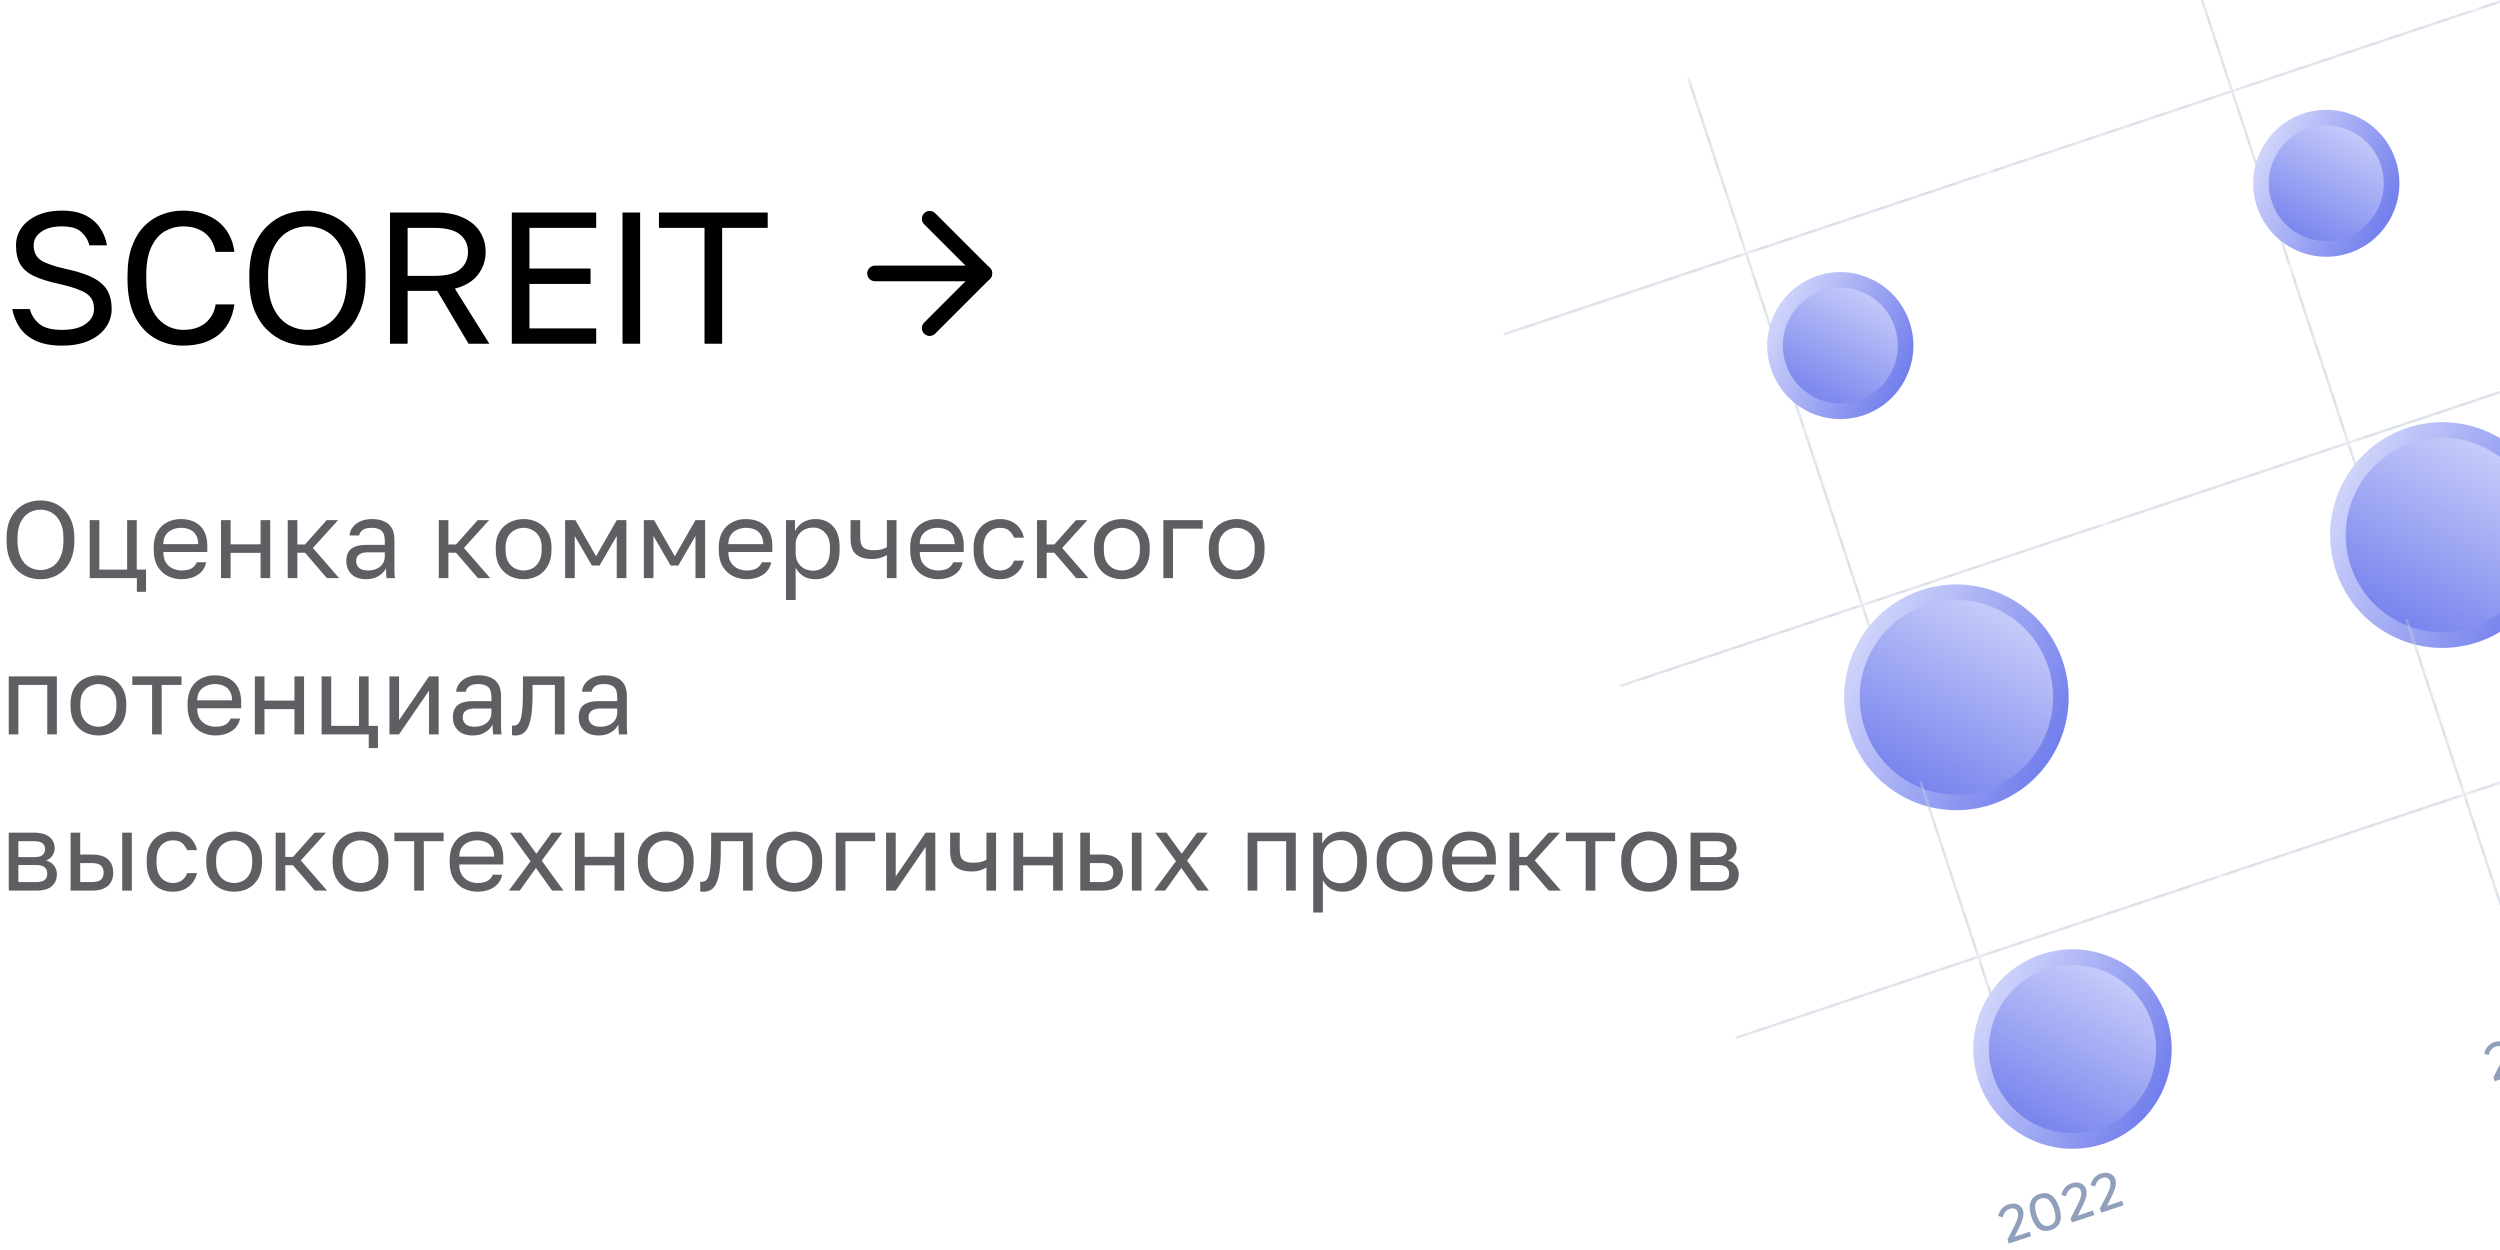 <?xml version="1.0" encoding="UTF-8"?> <svg xmlns="http://www.w3.org/2000/svg" width="320" height="160" viewBox="0 0 320 160" fill="none"><g clip-path="url(#clip0_6792_41758)"><path d="M7.93 44.24C6.586 44.24 5.466 44.032 4.57 43.616C3.69 43.2 3.01 42.64 2.53 41.936C2.05 41.216 1.73 40.424 1.57 39.56H3.826C4.002 40.296 4.402 40.928 5.026 41.456C5.65 41.968 6.618 42.224 7.93 42.224C9.274 42.224 10.29 41.968 10.978 41.456C11.682 40.944 12.034 40.312 12.034 39.56C12.034 38.936 11.89 38.44 11.602 38.072C11.314 37.688 10.834 37.368 10.162 37.112C9.506 36.84 8.61 36.576 7.474 36.32C6.226 36.048 5.202 35.728 4.402 35.36C3.602 34.992 3.01 34.496 2.626 33.872C2.242 33.248 2.05 32.424 2.05 31.4C2.05 30.568 2.282 29.824 2.746 29.168C3.226 28.496 3.906 27.96 4.786 27.56C5.666 27.16 6.714 26.96 7.93 26.96C9.13 26.96 10.13 27.16 10.93 27.56C11.73 27.96 12.354 28.496 12.802 29.168C13.25 29.824 13.546 30.568 13.69 31.4H11.434C11.274 30.728 10.93 30.16 10.402 29.696C9.89 29.216 9.066 28.976 7.93 28.976C6.778 28.976 5.882 29.216 5.242 29.696C4.618 30.16 4.306 30.728 4.306 31.4C4.306 32.28 4.634 32.928 5.29 33.344C5.946 33.744 6.994 34.104 8.434 34.424C9.474 34.648 10.362 34.904 11.098 35.192C11.85 35.48 12.458 35.824 12.922 36.224C13.402 36.608 13.746 37.072 13.954 37.616C14.178 38.16 14.29 38.808 14.29 39.56C14.29 40.424 14.034 41.216 13.522 41.936C13.026 42.64 12.306 43.2 11.362 43.616C10.418 44.032 9.274 44.24 7.93 44.24ZM23.401 44.24C22.153 44.24 20.993 43.944 19.921 43.352C18.849 42.76 17.977 41.84 17.305 40.592C16.649 39.328 16.321 37.704 16.321 35.72V35.24C16.321 33.8 16.513 32.56 16.897 31.52C17.281 30.48 17.801 29.624 18.457 28.952C19.113 28.28 19.865 27.784 20.713 27.464C21.577 27.128 22.473 26.96 23.401 26.96C24.313 26.96 25.145 27.08 25.897 27.32C26.665 27.56 27.337 27.904 27.913 28.352C28.489 28.8 28.953 29.352 29.305 30.008C29.673 30.664 29.905 31.408 30.001 32.24H27.601C27.377 31.152 26.905 30.336 26.185 29.792C25.465 29.248 24.537 28.976 23.401 28.976C22.617 28.976 21.865 29.176 21.145 29.576C20.425 29.976 19.841 30.64 19.393 31.568C18.945 32.48 18.721 33.704 18.721 35.24V35.72C18.721 36.936 18.857 37.96 19.129 38.792C19.417 39.624 19.793 40.296 20.257 40.808C20.721 41.304 21.225 41.664 21.769 41.888C22.329 42.112 22.873 42.224 23.401 42.224C24.649 42.224 25.625 41.92 26.329 41.312C27.033 40.704 27.457 39.92 27.601 38.96H30.001C29.873 39.888 29.617 40.688 29.233 41.36C28.849 42.032 28.361 42.584 27.769 43.016C27.193 43.432 26.529 43.744 25.777 43.952C25.041 44.144 24.249 44.24 23.401 44.24ZM39.354 44.24C38.394 44.24 37.466 44.08 36.57 43.76C35.69 43.424 34.898 42.912 34.194 42.224C33.49 41.536 32.93 40.656 32.514 39.584C32.114 38.512 31.914 37.224 31.914 35.72V35.24C31.914 33.8 32.114 32.56 32.514 31.52C32.93 30.48 33.49 29.624 34.194 28.952C34.898 28.264 35.69 27.76 36.57 27.44C37.466 27.12 38.394 26.96 39.354 26.96C40.314 26.96 41.234 27.12 42.114 27.44C43.01 27.76 43.81 28.264 44.514 28.952C45.218 29.624 45.77 30.48 46.17 31.52C46.586 32.56 46.794 33.8 46.794 35.24V35.72C46.794 37.224 46.586 38.512 46.17 39.584C45.77 40.656 45.218 41.536 44.514 42.224C43.81 42.912 43.01 43.424 42.114 43.76C41.234 44.08 40.314 44.24 39.354 44.24ZM39.354 42.224C40.234 42.224 41.05 42.008 41.802 41.576C42.57 41.144 43.194 40.448 43.674 39.488C44.154 38.528 44.394 37.272 44.394 35.72V35.24C44.394 33.768 44.154 32.576 43.674 31.664C43.194 30.736 42.57 30.056 41.802 29.624C41.05 29.192 40.234 28.976 39.354 28.976C38.49 28.976 37.674 29.192 36.906 29.624C36.138 30.056 35.514 30.736 35.034 31.664C34.554 32.576 34.314 33.768 34.314 35.24V35.72C34.314 37.272 34.554 38.528 35.034 39.488C35.514 40.448 36.138 41.144 36.906 41.576C37.674 42.008 38.49 42.224 39.354 42.224ZM49.919 44V27.2H55.8C57.208 27.2 58.376 27.424 59.303 27.872C60.248 28.304 60.959 28.904 61.44 29.672C61.919 30.424 62.16 31.28 62.16 32.24C62.16 33.36 61.824 34.344 61.151 35.192C60.495 36.024 59.52 36.608 58.224 36.944L62.639 44H59.975L55.968 37.232H52.175V44H49.919ZM52.175 35.312H55.559C57.111 35.312 58.224 35.032 58.895 34.472C59.568 33.896 59.904 33.152 59.904 32.24C59.904 31.328 59.568 30.592 58.895 30.032C58.224 29.456 57.111 29.168 55.559 29.168H52.175V35.312ZM65.512 44V27.2H76.312V29.168H67.768V34.376H75.592V36.344H67.768V42.032H76.312V44H65.512ZM79.68 44V27.2H81.936V44H79.68ZM90.179 44V29.168H84.347V27.2H98.267V29.168H92.435V44H90.179Z" fill="black"></path><mask id="mask0_6792_41758" style="mask-type:luminance" maskUnits="userSpaceOnUse" x="185" y="9" width="39" height="34"><path d="M185 20.32L216.102 9.934L223.532 32.444L192.43 42.831L185 20.32Z" fill="white"></path></mask><g mask="url(#mask0_6792_41758)"><path d="M223.531 32.446L223.583 32.606L223.742 32.553L223.69 32.394L223.531 32.446ZM215.942 9.989L223.372 32.499L223.69 32.394L216.259 9.883L215.942 9.989ZM223.478 32.286L192.377 42.674L192.482 42.992L223.583 32.606L223.478 32.286Z" fill="#C2CBDB"></path></g><mask id="mask1_6792_41758" style="mask-type:luminance" maskUnits="userSpaceOnUse" x="216" y="-1" width="39" height="34"><path d="M216.102 9.934L247.203 -0.453L254.633 22.057L223.532 32.444L216.102 9.934Z" fill="white"></path></mask><g mask="url(#mask1_6792_41758)"><path d="M254.58 21.898L223.479 32.285L223.584 32.604L254.685 22.218L254.58 21.898Z" fill="#C2CBDB"></path></g><mask id="mask2_6792_41758" style="mask-type:luminance" maskUnits="userSpaceOnUse" x="192" y="32" width="39" height="34"><path d="M192.432 42.832L223.533 32.445L230.963 54.956L199.862 65.342L192.432 42.832Z" fill="white"></path></mask><g mask="url(#mask2_6792_41758)"><path d="M223.375 32.497L230.805 55.007L231.122 54.901L223.692 32.391L223.375 32.497Z" fill="#C2CBDB"></path></g><g filter="url(#filter0_i_6792_41758)"><path d="M215.103 35.061C213.552 30.362 216.082 25.288 220.753 23.729C225.424 22.169 230.468 24.713 232.019 29.412C233.57 34.111 231.041 39.184 226.369 40.744C221.698 42.304 216.654 39.76 215.103 35.061Z" fill="url(#paint0_linear_6792_41758)"></path><path d="M226.193 40.211C221.814 41.673 217.085 39.288 215.631 34.883C214.177 30.478 216.548 25.721 220.928 24.259C225.307 22.796 230.036 25.181 231.49 29.586C232.944 33.992 230.573 38.748 226.193 40.211Z" stroke="url(#paint1_linear_6792_41758)" stroke-width="2"></path></g><mask id="mask3_6792_41758" style="mask-type:luminance" maskUnits="userSpaceOnUse" x="199" y="54" width="40" height="34"><path d="M199.861 65.344L230.963 54.957L238.393 77.468L207.291 87.854L199.861 65.344Z" fill="white"></path></mask><g mask="url(#mask3_6792_41758)"><path d="M238.392 77.466L238.445 77.625L238.603 77.573L238.551 77.413L238.392 77.466ZM230.804 55.008L238.234 77.519L238.551 77.413L231.121 54.902L230.804 55.008ZM238.339 77.306L207.238 87.693L207.344 88.012L238.445 77.625L238.339 77.306Z" fill="#C2CBDB"></path></g><mask id="mask4_6792_41758" style="mask-type:luminance" maskUnits="userSpaceOnUse" x="230" y="44" width="40" height="34"><path d="M230.963 54.957L262.064 44.57L269.494 67.08L238.393 77.467L230.963 54.957Z" fill="white"></path></mask><g mask="url(#mask4_6792_41758)"><path d="M269.441 66.922L238.34 77.308L238.445 77.627L269.546 67.241L269.441 66.922Z" fill="#C2CBDB"></path></g><mask id="mask5_6792_41758" style="mask-type:luminance" maskUnits="userSpaceOnUse" x="207" y="77" width="39" height="34"><path d="M207.291 87.852L238.392 77.465L245.822 99.975L214.721 110.362L207.291 87.852Z" fill="white"></path></mask><g mask="url(#mask5_6792_41758)"><path d="M238.234 77.52L245.664 100.03L245.981 99.925L238.551 77.414L238.234 77.52Z" fill="#C2CBDB"></path></g><g filter="url(#filter1_i_6792_41758)"><path d="M225.205 81.674C222.782 74.333 226.734 66.405 234.033 63.967C241.332 61.53 249.214 65.506 251.637 72.847C254.06 80.189 250.108 88.117 242.809 90.554C235.51 92.992 227.628 89.016 225.205 81.674Z" fill="url(#paint2_linear_6792_41758)"></path><path d="M242.633 90.021C235.626 92.361 228.06 88.544 225.734 81.496C223.407 74.448 227.201 66.837 234.208 64.497C241.215 62.157 248.781 65.974 251.108 73.022C253.434 80.07 249.64 87.681 242.633 90.021Z" stroke="url(#paint3_linear_6792_41758)" stroke-width="2"></path></g><mask id="mask6_6792_41758" style="mask-type:luminance" maskUnits="userSpaceOnUse" x="214" y="99" width="40" height="34"><path d="M214.723 110.364L245.824 99.977L253.254 122.487L222.153 132.874L214.723 110.364Z" fill="white"></path></mask><g mask="url(#mask6_6792_41758)"><path d="M253.254 122.489L253.307 122.649L253.465 122.595L253.412 122.436L253.254 122.489ZM245.665 100.032L253.096 122.542L253.412 122.436L245.982 99.926L245.665 100.032ZM253.201 122.329L222.1 132.716L222.205 133.035L253.307 122.649L253.201 122.329Z" fill="#C2CBDB"></path></g><mask id="mask7_6792_41758" style="mask-type:luminance" maskUnits="userSpaceOnUse" x="245" y="89" width="40" height="34"><path d="M245.822 99.976L276.923 89.59L284.353 112.1L253.252 122.487L245.822 99.976Z" fill="white"></path></mask><g mask="url(#mask7_6792_41758)"><path d="M284.301 111.941L253.199 122.328L253.304 122.647L284.406 112.261L284.301 111.941Z" fill="#C2CBDB"></path></g><mask id="mask8_6792_41758" style="mask-type:luminance" maskUnits="userSpaceOnUse" x="222" y="122" width="39" height="34"><path d="M222.152 132.871L253.254 122.484L260.683 144.995L229.582 155.381L222.152 132.871Z" fill="white"></path></mask><g mask="url(#mask8_6792_41758)"><path d="M253.096 122.54L260.526 145.049L260.843 144.944L253.413 122.434L253.096 122.54Z" fill="#C2CBDB"></path></g><g filter="url(#filter2_i_6792_41758)"><path d="M241.653 126.163C239.52 119.702 242.999 112.725 249.422 110.581C255.845 108.435 262.78 111.934 264.913 118.395C267.045 124.856 263.567 131.832 257.144 133.977C250.721 136.122 243.785 132.623 241.653 126.163Z" fill="url(#paint4_linear_6792_41758)"></path><path d="M256.968 133.443C250.837 135.491 244.216 132.151 242.181 125.984C240.145 119.817 243.466 113.158 249.597 111.11C255.728 109.063 262.348 112.403 264.384 118.57C266.419 124.737 263.099 131.396 256.968 133.443Z" stroke="url(#paint5_linear_6792_41758)" stroke-width="2"></path></g><path d="M255.76 155.644C255.893 155.153 256.211 154.451 257.055 154.17C258.007 153.852 258.725 154.256 258.934 154.888C259.199 155.692 258.676 156.689 258.216 157.601L257.862 158.299L259.797 157.653L259.984 158.222L257.123 159.177L256.955 158.666L257.518 157.557C257.938 156.737 258.484 155.789 258.269 155.138C258.124 154.699 257.716 154.572 257.228 154.735C256.511 154.975 256.347 155.823 256.347 155.823L255.76 155.644ZM262.554 157.434C261.083 157.925 260.403 156.912 260.016 155.738C259.62 154.539 259.662 153.299 261.038 152.839C262.446 152.369 263.189 153.382 263.575 154.55C263.966 155.737 263.924 156.976 262.554 157.434ZM261.225 153.408C260.42 153.677 260.324 154.41 260.688 155.514C261.031 156.554 261.561 157.135 262.367 156.866C263.172 156.597 263.256 155.847 262.902 154.775C262.55 153.709 262.031 153.139 261.225 153.408ZM263.844 152.944C263.978 152.453 264.296 151.751 265.139 151.47C266.091 151.152 266.809 151.557 267.017 152.188C267.283 152.992 266.76 153.989 266.3 154.901L265.946 155.599L267.881 154.953L268.069 155.522L265.208 156.477L265.039 155.966L265.603 154.857C266.022 154.037 266.569 153.089 266.354 152.439C266.209 151.998 265.8 151.872 265.312 152.035C264.596 152.275 264.432 153.123 264.432 153.123L263.844 152.944ZM267.586 151.694C267.72 151.203 268.037 150.502 268.881 150.22C269.833 149.902 270.551 150.307 270.759 150.939C271.025 151.743 270.502 152.739 270.042 153.651L269.688 154.35L271.623 153.704L271.811 154.272L268.949 155.227L268.781 154.717L269.344 153.608C269.764 152.787 270.311 151.84 270.096 151.189C269.95 150.748 269.542 150.623 269.054 150.786C268.337 151.025 268.173 151.874 268.173 151.874L267.586 151.694Z" fill="#909FBB"></path><mask id="mask9_6792_41758" style="mask-type:luminance" maskUnits="userSpaceOnUse" x="247" y="-11" width="39" height="34"><path d="M247.203 -0.453L278.305 -10.84L285.735 11.671L254.633 22.057L247.203 -0.453Z" fill="white"></path></mask><g mask="url(#mask9_6792_41758)"><path d="M285.734 11.673L285.787 11.832L285.945 11.779L285.892 11.62L285.734 11.673ZM278.145 -10.785L285.575 11.726L285.892 11.62L278.462 -10.891L278.145 -10.785ZM285.681 11.513L254.58 21.9L254.685 22.219L285.787 11.832L285.681 11.513Z" fill="#C2CBDB"></path></g><mask id="mask10_6792_41758" style="mask-type:luminance" maskUnits="userSpaceOnUse" x="278" y="-22" width="39" height="34"><path d="M278.305 -10.84L309.406 -21.227L316.836 1.284L285.735 11.671L278.305 -10.84Z" fill="white"></path></mask><g mask="url(#mask10_6792_41758)"><path d="M316.783 1.125L285.682 11.512L285.787 11.831L316.888 1.444L316.783 1.125Z" fill="#C2CBDB"></path></g><mask id="mask11_6792_41758" style="mask-type:luminance" maskUnits="userSpaceOnUse" x="254" y="11" width="40" height="34"><path d="M254.633 22.058L285.734 11.672L293.164 34.182L262.063 44.569L254.633 22.058Z" fill="white"></path></mask><g mask="url(#mask11_6792_41758)"><path d="M285.576 11.727L293.006 34.237L293.323 34.131L285.893 11.621L285.576 11.727Z" fill="#C2CBDB"></path></g><g filter="url(#filter3_i_6792_41758)"><path d="M277.306 14.288C275.755 9.589 278.285 4.515 282.956 2.955C287.628 1.395 292.671 3.94 294.223 8.638C295.773 13.337 293.244 18.411 288.572 19.971C283.901 21.531 278.857 18.987 277.306 14.288Z" fill="url(#paint6_linear_6792_41758)"></path><path d="M288.396 19.438C284.017 20.9 279.288 18.514 277.834 14.109C276.38 9.704 278.752 4.948 283.131 3.485C287.51 2.023 292.239 4.408 293.693 8.813C295.147 13.218 292.776 17.975 288.396 19.438Z" stroke="url(#paint7_linear_6792_41758)" stroke-width="2"></path></g><mask id="mask12_6792_41758" style="mask-type:luminance" maskUnits="userSpaceOnUse" x="262" y="34" width="39" height="34"><path d="M262.062 44.571L293.164 34.184L300.594 56.694L269.492 67.081L262.062 44.571Z" fill="white"></path></mask><g mask="url(#mask12_6792_41758)"><path d="M300.593 56.696L300.646 56.856L300.805 56.802L300.752 56.643L300.593 56.696ZM293.005 34.239L300.435 56.749L300.752 56.643L293.322 34.133L293.005 34.239ZM300.541 56.537L269.439 66.923L269.545 67.242L300.646 56.856L300.541 56.537Z" fill="#C2CBDB"></path></g><mask id="mask13_6792_41758" style="mask-type:luminance" maskUnits="userSpaceOnUse" x="293" y="23" width="39" height="34"><path d="M293.164 34.184L324.265 23.797L331.695 46.307L300.594 56.694L293.164 34.184Z" fill="white"></path></mask><g mask="url(#mask13_6792_41758)"><path d="M331.642 46.148L300.541 56.535L300.646 56.854L331.747 46.467L331.642 46.148Z" fill="#C2CBDB"></path></g><mask id="mask14_6792_41758" style="mask-type:luminance" maskUnits="userSpaceOnUse" x="269" y="56" width="40" height="34"><path d="M269.494 67.082L300.595 56.695L308.025 79.206L276.924 89.592L269.494 67.082Z" fill="white"></path></mask><g mask="url(#mask14_6792_41758)"><path d="M300.438 56.75L307.868 79.261L308.185 79.155L300.755 56.645L300.438 56.75Z" fill="#C2CBDB"></path></g><g filter="url(#filter4_i_6792_41758)"><path d="M287.408 60.901C284.985 53.559 288.938 45.632 296.236 43.194C303.535 40.757 311.417 44.732 313.84 52.074C316.264 59.416 312.311 67.344 305.012 69.781C297.713 72.219 289.832 68.243 287.408 60.901Z" fill="url(#paint8_linear_6792_41758)"></path><path d="M304.836 69.247C297.829 71.588 290.263 67.771 287.936 60.723C285.61 53.674 289.405 46.064 296.412 43.724C303.418 41.384 310.985 45.2 313.311 52.248C315.638 59.297 311.843 66.907 304.836 69.247Z" stroke="url(#paint9_linear_6792_41758)" stroke-width="2"></path></g><mask id="mask15_6792_41758" style="mask-type:luminance" maskUnits="userSpaceOnUse" x="276" y="79" width="40" height="34"><path d="M276.924 89.59L308.025 79.203L315.455 101.714L284.354 112.1L276.924 89.59Z" fill="white"></path></mask><g mask="url(#mask15_6792_41758)"><path d="M315.455 101.716L315.508 101.875L315.666 101.822L315.614 101.662L315.455 101.716ZM307.866 79.258L315.296 101.768L315.614 101.662L308.184 79.152L307.866 79.258ZM315.402 101.556L284.301 111.942L284.406 112.262L315.508 101.875L315.402 101.556Z" fill="#C2CBDB"></path></g><mask id="mask16_6792_41758" style="mask-type:luminance" maskUnits="userSpaceOnUse" x="308" y="68" width="39" height="34"><path d="M308.025 79.203L339.127 68.816L346.557 91.327L315.455 101.713L308.025 79.203Z" fill="white"></path></mask><g mask="url(#mask16_6792_41758)"><path d="M346.504 91.168L315.402 101.555L315.508 101.874L346.609 91.487L346.504 91.168Z" fill="#C2CBDB"></path></g><mask id="mask17_6792_41758" style="mask-type:luminance" maskUnits="userSpaceOnUse" x="284" y="101" width="39" height="34"><path d="M284.354 112.101L315.455 101.715L322.885 124.225L291.784 134.612L284.354 112.101Z" fill="white"></path></mask><g mask="url(#mask17_6792_41758)"><path d="M315.297 101.766L322.727 124.277L323.044 124.171L315.614 101.66L315.297 101.766Z" fill="#C2CBDB"></path></g><g filter="url(#filter5_i_6792_41758)"><path d="M309.141 103.625C307.978 100.101 309.875 96.295 313.379 95.126C316.882 93.956 320.666 95.864 321.829 99.388C322.992 102.912 321.094 106.717 317.591 107.888C314.087 109.057 310.305 107.149 309.141 103.625Z" fill="url(#paint10_linear_6792_41758)"></path><path d="M317.415 107.354C314.204 108.427 310.736 106.677 309.669 103.447C308.603 100.216 310.342 96.728 313.554 95.655C316.765 94.583 320.233 96.332 321.3 99.563C322.366 102.793 320.627 106.281 317.415 107.354Z" stroke="url(#paint11_linear_6792_41758)" stroke-width="2"></path></g><path d="M317.961 134.87C318.095 134.379 318.413 133.678 319.256 133.396C320.208 133.079 320.926 133.483 321.134 134.115C321.4 134.919 320.876 135.915 320.417 136.827L320.063 137.526L321.998 136.88L322.185 137.448L319.324 138.403L319.156 137.893L319.719 136.784C320.139 135.963 320.685 135.016 320.47 134.365C320.325 133.925 319.917 133.799 319.429 133.962C318.712 134.201 318.548 135.05 318.548 135.05L317.961 134.87ZM324.755 136.66C323.284 137.152 322.604 136.139 322.217 134.965C321.821 133.765 321.862 132.526 323.239 132.066C324.647 131.595 325.39 132.608 325.776 133.777C326.167 134.963 326.126 136.203 324.755 136.66ZM323.426 132.634C322.621 132.903 322.525 133.637 322.889 134.74C323.232 135.78 323.762 136.361 324.568 136.092C325.374 135.823 325.457 135.073 325.103 134.001C324.751 132.935 324.232 132.365 323.426 132.634ZM326.045 132.17C326.179 131.68 326.497 130.978 327.34 130.696C328.292 130.379 329.01 130.783 329.219 131.415C329.484 132.219 328.961 133.216 328.501 134.127L328.148 134.826L330.082 134.18L330.27 134.748L327.409 135.703L327.24 135.193L327.804 134.084C328.223 133.263 328.77 132.316 328.555 131.665C328.409 131.225 328.002 131.099 327.513 131.262C326.796 131.501 326.632 132.35 326.632 132.35L326.045 132.17ZM330.76 133.869L331.04 133.329C331.369 133.601 331.995 133.619 332.414 133.479C332.921 133.31 333.388 132.87 333.21 132.328C332.999 131.69 332.164 131.827 331.637 132.003L331.193 132.151L331.018 131.622L331.443 131.48C331.894 131.329 332.406 130.875 332.212 130.33C332.117 130.065 331.813 129.826 331.261 130.01C330.469 130.275 330.377 130.957 330.379 130.985L329.806 130.85C329.883 130.145 330.446 129.652 331.093 129.436C331.791 129.203 332.632 129.298 332.872 130.068C333.005 130.491 332.82 131.063 332.45 131.349C333.053 131.233 333.695 131.536 333.888 132.123C334.114 132.805 333.728 133.664 332.611 134.037C331.451 134.424 330.821 133.905 330.76 133.869Z" fill="#909FBB"></path><mask id="mask18_6792_41758" style="mask-type:luminance" maskUnits="userSpaceOnUse" x="309" y="-32" width="39" height="34"><path d="M309.406 -21.227L340.507 -31.613L347.938 -9.103L316.836 1.284L309.406 -21.227Z" fill="white"></path></mask><g mask="url(#mask18_6792_41758)"><path d="M347.937 -9.105L347.99 -8.945L348.148 -8.998L348.095 -9.158L347.937 -9.105ZM340.349 -31.562L347.779 -9.052L348.095 -9.158L340.666 -31.668L340.349 -31.562ZM347.884 -9.264L316.783 1.123L316.888 1.442L347.99 -8.945L347.884 -9.264Z" fill="#C2CBDB"></path></g><path d="M5.18 74.14C4.62 74.14 4.079 74.047 3.556 73.86C3.043 73.664 2.581 73.365 2.17 72.964C1.759 72.563 1.433 72.049 1.19 71.424C0.957 70.799 0.84 70.047 0.84 69.17V68.89C0.84 68.05 0.957 67.327 1.19 66.72C1.433 66.113 1.759 65.614 2.17 65.222C2.581 64.821 3.043 64.527 3.556 64.34C4.079 64.153 4.62 64.06 5.18 64.06C5.74 64.06 6.277 64.153 6.79 64.34C7.313 64.527 7.779 64.821 8.19 65.222C8.601 65.614 8.923 66.113 9.156 66.72C9.399 67.327 9.52 68.05 9.52 68.89V69.17C9.52 70.047 9.399 70.799 9.156 71.424C8.923 72.049 8.601 72.563 8.19 72.964C7.779 73.365 7.313 73.664 6.79 73.86C6.277 74.047 5.74 74.14 5.18 74.14ZM5.18 72.964C5.693 72.964 6.169 72.838 6.608 72.586C7.056 72.334 7.42 71.928 7.7 71.368C7.98 70.808 8.12 70.075 8.12 69.17V68.89C8.12 68.031 7.98 67.336 7.7 66.804C7.42 66.263 7.056 65.866 6.608 65.614C6.169 65.362 5.693 65.236 5.18 65.236C4.676 65.236 4.2 65.362 3.752 65.614C3.304 65.866 2.94 66.263 2.66 66.804C2.38 67.336 2.24 68.031 2.24 68.89V69.17C2.24 70.075 2.38 70.808 2.66 71.368C2.94 71.928 3.304 72.334 3.752 72.586C4.2 72.838 4.676 72.964 5.18 72.964ZM17.517 75.75V74H11.483V66.58H12.715V72.908H16.271V66.58H17.503V72.908H18.693V75.75H17.517ZM23.245 74.14C22.62 74.14 22.032 74.005 21.481 73.734C20.94 73.463 20.501 73.048 20.165 72.488C19.838 71.928 19.675 71.219 19.675 70.36V70.08C19.675 69.259 19.834 68.582 20.151 68.05C20.468 67.509 20.888 67.107 21.411 66.846C21.934 66.575 22.498 66.44 23.105 66.44C24.197 66.44 25.042 66.739 25.639 67.336C26.236 67.933 26.535 68.778 26.535 69.87V70.654H20.907C20.907 71.233 21.024 71.695 21.257 72.04C21.5 72.385 21.798 72.637 22.153 72.796C22.517 72.945 22.881 73.02 23.245 73.02C23.805 73.02 24.234 72.927 24.533 72.74C24.841 72.553 25.06 72.297 25.191 71.97H26.395C26.246 72.679 25.877 73.221 25.289 73.594C24.71 73.958 24.029 74.14 23.245 74.14ZM23.175 67.56C22.792 67.56 22.428 67.635 22.083 67.784C21.738 67.924 21.453 68.148 21.229 68.456C21.014 68.764 20.907 69.161 20.907 69.646H25.373C25.364 69.133 25.256 68.727 25.051 68.428C24.855 68.12 24.594 67.901 24.267 67.77C23.94 67.63 23.576 67.56 23.175 67.56ZM28.286 74V66.58H29.518V69.674H33.354V66.58H34.586V74H33.354V70.766H29.518V74H28.286ZM36.831 74V66.58H38.063V69.688H39.043L41.815 66.58H43.271L40.051 70.136L43.411 74H41.843L39.043 70.752H38.063V74H36.831ZM46.861 74.14C46.32 74.14 45.858 74.042 45.475 73.846C45.102 73.641 44.817 73.365 44.621 73.02C44.425 72.665 44.327 72.269 44.327 71.83C44.327 71.093 44.542 70.561 44.971 70.234C45.41 69.907 46.035 69.744 46.847 69.744H49.255V69.24C49.255 68.605 49.11 68.167 48.821 67.924C48.541 67.681 48.116 67.56 47.547 67.56C47.015 67.56 46.628 67.663 46.385 67.868C46.142 68.064 46.007 68.288 45.979 68.54H44.747C44.775 68.139 44.91 67.784 45.153 67.476C45.396 67.159 45.727 66.907 46.147 66.72C46.567 66.533 47.057 66.44 47.617 66.44C48.205 66.44 48.714 66.533 49.143 66.72C49.572 66.897 49.904 67.182 50.137 67.574C50.37 67.957 50.487 68.465 50.487 69.1V72.11C50.487 72.502 50.487 72.847 50.487 73.146C50.496 73.435 50.52 73.72 50.557 74H49.479C49.451 73.785 49.432 73.585 49.423 73.398C49.414 73.202 49.409 72.983 49.409 72.74C49.213 73.132 48.896 73.463 48.457 73.734C48.018 74.005 47.486 74.14 46.861 74.14ZM47.127 73.02C47.519 73.02 47.874 72.95 48.191 72.81C48.518 72.67 48.774 72.465 48.961 72.194C49.157 71.923 49.255 71.592 49.255 71.2V70.696H47.057C46.6 70.696 46.24 70.789 45.979 70.976C45.718 71.153 45.587 71.438 45.587 71.83C45.587 72.175 45.708 72.46 45.951 72.684C46.203 72.908 46.595 73.02 47.127 73.02ZM56.163 74V66.58H57.395V69.688H58.375L61.147 66.58H62.603L59.383 70.136L62.743 74H61.175L58.375 70.752H57.395V74H56.163ZM67.022 74.14C66.397 74.14 65.809 74.005 65.258 73.734C64.717 73.454 64.278 73.034 63.942 72.474C63.616 71.914 63.452 71.209 63.452 70.36V70.08C63.452 69.277 63.616 68.605 63.942 68.064C64.278 67.523 64.717 67.117 65.258 66.846C65.809 66.575 66.397 66.44 67.022 66.44C67.657 66.44 68.245 66.575 68.786 66.846C69.328 67.117 69.762 67.523 70.088 68.064C70.424 68.605 70.592 69.277 70.592 70.08V70.36C70.592 71.209 70.424 71.914 70.088 72.474C69.762 73.034 69.328 73.454 68.786 73.734C68.245 74.005 67.657 74.14 67.022 74.14ZM67.022 73.02C67.405 73.02 67.769 72.936 68.114 72.768C68.469 72.591 68.758 72.306 68.982 71.914C69.216 71.522 69.332 71.004 69.332 70.36V70.08C69.332 69.483 69.216 69.002 68.982 68.638C68.758 68.265 68.469 67.994 68.114 67.826C67.769 67.649 67.405 67.56 67.022 67.56C66.649 67.56 66.285 67.649 65.93 67.826C65.576 67.994 65.282 68.265 65.048 68.638C64.824 69.002 64.712 69.483 64.712 70.08V70.36C64.712 71.004 64.824 71.522 65.048 71.914C65.282 72.306 65.576 72.591 65.93 72.768C66.285 72.936 66.649 73.02 67.022 73.02ZM72.337 74V66.58H73.653L76.299 71.2L78.945 66.58H80.177V74H78.945V68.61L76.747 72.39H75.767L73.569 68.61V74H72.337ZM82.413 74V66.58H83.729L86.375 71.2L89.021 66.58H90.253V74H89.021V68.61L86.823 72.39H85.843L83.645 68.61V74H82.413ZM95.569 74.14C94.944 74.14 94.356 74.005 93.805 73.734C93.264 73.463 92.825 73.048 92.489 72.488C92.162 71.928 91.999 71.219 91.999 70.36V70.08C91.999 69.259 92.158 68.582 92.475 68.05C92.793 67.509 93.213 67.107 93.735 66.846C94.258 66.575 94.823 66.44 95.429 66.44C96.521 66.44 97.366 66.739 97.963 67.336C98.561 67.933 98.859 68.778 98.859 69.87V70.654H93.231C93.231 71.233 93.348 71.695 93.581 72.04C93.824 72.385 94.123 72.637 94.477 72.796C94.841 72.945 95.205 73.02 95.569 73.02C96.129 73.02 96.558 72.927 96.857 72.74C97.165 72.553 97.385 72.297 97.515 71.97H98.719C98.57 72.679 98.201 73.221 97.613 73.594C97.034 73.958 96.353 74.14 95.569 74.14ZM95.499 67.56C95.117 67.56 94.752 67.635 94.407 67.784C94.062 67.924 93.777 68.148 93.553 68.456C93.338 68.764 93.231 69.161 93.231 69.646H97.697C97.688 69.133 97.581 68.727 97.375 68.428C97.179 68.12 96.918 67.901 96.591 67.77C96.264 67.63 95.9 67.56 95.499 67.56ZM100.61 76.8V66.58H101.758V67.98C102.01 67.485 102.36 67.107 102.808 66.846C103.266 66.575 103.793 66.44 104.39 66.44C105.324 66.44 106.07 66.748 106.63 67.364C107.19 67.971 107.47 68.876 107.47 70.08V70.36C107.47 71.2 107.34 71.9 107.078 72.46C106.826 73.02 106.467 73.44 106 73.72C105.543 74 105.006 74.14 104.39 74.14C103.756 74.14 103.224 74 102.794 73.72C102.374 73.44 102.057 73.09 101.842 72.67V76.8H100.61ZM104.11 73.048C104.717 73.048 105.221 72.819 105.622 72.362C106.033 71.905 106.238 71.237 106.238 70.36V70.08C106.238 69.268 106.033 68.643 105.622 68.204C105.221 67.756 104.717 67.532 104.11 67.532C103.662 67.532 103.266 67.625 102.92 67.812C102.584 67.999 102.318 68.255 102.122 68.582C101.936 68.899 101.842 69.259 101.842 69.66V70.78C101.842 71.228 101.936 71.625 102.122 71.97C102.318 72.306 102.584 72.572 102.92 72.768C103.266 72.955 103.662 73.048 104.11 73.048ZM113.522 74V71.046C113.307 71.177 113.046 71.293 112.738 71.396C112.439 71.499 112.061 71.55 111.604 71.55C110.736 71.55 110.064 71.354 109.588 70.962C109.112 70.57 108.874 69.903 108.874 68.96V66.58H110.106V68.75C110.106 69.385 110.236 69.823 110.498 70.066C110.759 70.309 111.198 70.43 111.814 70.43C112.234 70.43 112.593 70.388 112.892 70.304C113.19 70.22 113.4 70.131 113.522 70.038V66.58H114.754V74H113.522ZM120.069 74.14C119.444 74.14 118.856 74.005 118.305 73.734C117.764 73.463 117.325 73.048 116.989 72.488C116.662 71.928 116.499 71.219 116.499 70.36V70.08C116.499 69.259 116.658 68.582 116.975 68.05C117.292 67.509 117.712 67.107 118.235 66.846C118.758 66.575 119.322 66.44 119.929 66.44C121.021 66.44 121.866 66.739 122.463 67.336C123.06 67.933 123.359 68.778 123.359 69.87V70.654H117.731C117.731 71.233 117.848 71.695 118.081 72.04C118.324 72.385 118.622 72.637 118.977 72.796C119.341 72.945 119.705 73.02 120.069 73.02C120.629 73.02 121.058 72.927 121.357 72.74C121.665 72.553 121.884 72.297 122.015 71.97H123.219C123.07 72.679 122.701 73.221 122.113 73.594C121.534 73.958 120.853 74.14 120.069 74.14ZM119.999 67.56C119.616 67.56 119.252 67.635 118.907 67.784C118.562 67.924 118.277 68.148 118.053 68.456C117.838 68.764 117.731 69.161 117.731 69.646H122.197C122.188 69.133 122.08 68.727 121.875 68.428C121.679 68.12 121.418 67.901 121.091 67.77C120.764 67.63 120.4 67.56 119.999 67.56ZM127.98 74.14C127.346 74.14 126.772 74.005 126.258 73.734C125.754 73.454 125.353 73.034 125.054 72.474C124.765 71.914 124.62 71.209 124.62 70.36V70.08C124.62 69.277 124.779 68.605 125.096 68.064C125.414 67.523 125.829 67.117 126.342 66.846C126.856 66.575 127.402 66.44 127.98 66.44C128.568 66.44 129.072 66.547 129.492 66.762C129.922 66.967 130.267 67.252 130.528 67.616C130.79 67.971 130.967 68.372 131.06 68.82H129.8C129.651 68.465 129.441 68.167 129.17 67.924C128.909 67.681 128.512 67.56 127.98 67.56C127.616 67.56 127.276 67.649 126.958 67.826C126.641 67.994 126.38 68.265 126.174 68.638C125.978 69.002 125.88 69.483 125.88 70.08V70.36C125.88 70.995 125.978 71.508 126.174 71.9C126.38 72.292 126.641 72.577 126.958 72.754C127.276 72.931 127.616 73.02 127.98 73.02C128.438 73.02 128.82 72.908 129.128 72.684C129.446 72.46 129.67 72.152 129.8 71.76H131.06C130.948 72.245 130.748 72.67 130.458 73.034C130.169 73.389 129.814 73.664 129.394 73.86C128.974 74.047 128.503 74.14 127.98 74.14ZM132.739 74V66.58H133.971V69.688H134.951L137.723 66.58H139.179L135.959 70.136L139.319 74H137.751L134.951 70.752H133.971V74H132.739ZM143.598 74.14C142.973 74.14 142.385 74.005 141.834 73.734C141.293 73.454 140.854 73.034 140.518 72.474C140.192 71.914 140.028 71.209 140.028 70.36V70.08C140.028 69.277 140.192 68.605 140.518 68.064C140.854 67.523 141.293 67.117 141.834 66.846C142.385 66.575 142.973 66.44 143.598 66.44C144.233 66.44 144.821 66.575 145.362 66.846C145.904 67.117 146.338 67.523 146.664 68.064C147 68.605 147.168 69.277 147.168 70.08V70.36C147.168 71.209 147 71.914 146.664 72.474C146.338 73.034 145.904 73.454 145.362 73.734C144.821 74.005 144.233 74.14 143.598 74.14ZM143.598 73.02C143.981 73.02 144.345 72.936 144.69 72.768C145.045 72.591 145.334 72.306 145.558 71.914C145.792 71.522 145.908 71.004 145.908 70.36V70.08C145.908 69.483 145.792 69.002 145.558 68.638C145.334 68.265 145.045 67.994 144.69 67.826C144.345 67.649 143.981 67.56 143.598 67.56C143.225 67.56 142.861 67.649 142.506 67.826C142.152 67.994 141.858 68.265 141.624 68.638C141.4 69.002 141.288 69.483 141.288 70.08V70.36C141.288 71.004 141.4 71.522 141.624 71.914C141.858 72.306 142.152 72.591 142.506 72.768C142.861 72.936 143.225 73.02 143.598 73.02ZM148.913 74V66.58H153.953V67.672H150.145V74H148.913ZM158.296 74.14C157.67 74.14 157.082 74.005 156.532 73.734C155.99 73.454 155.552 73.034 155.216 72.474C154.889 71.914 154.726 71.209 154.726 70.36V70.08C154.726 69.277 154.889 68.605 155.216 68.064C155.552 67.523 155.99 67.117 156.532 66.846C157.082 66.575 157.67 66.44 158.296 66.44C158.93 66.44 159.518 66.575 160.06 66.846C160.601 67.117 161.035 67.523 161.362 68.064C161.698 68.605 161.866 69.277 161.866 70.08V70.36C161.866 71.209 161.698 71.914 161.362 72.474C161.035 73.034 160.601 73.454 160.06 73.734C159.518 74.005 158.93 74.14 158.296 74.14ZM158.296 73.02C158.678 73.02 159.042 72.936 159.388 72.768C159.742 72.591 160.032 72.306 160.256 71.914C160.489 71.522 160.606 71.004 160.606 70.36V70.08C160.606 69.483 160.489 69.002 160.256 68.638C160.032 68.265 159.742 67.994 159.388 67.826C159.042 67.649 158.678 67.56 158.296 67.56C157.922 67.56 157.558 67.649 157.204 67.826C156.849 67.994 156.555 68.265 156.322 68.638C156.098 69.002 155.986 69.483 155.986 70.08V70.36C155.986 71.004 156.098 71.522 156.322 71.914C156.555 72.306 156.849 72.591 157.204 72.768C157.558 72.936 157.922 73.02 158.296 73.02ZM1.12 94V86.58H7.28V94H6.048V87.672H2.352V94H1.12ZM12.595 94.14C11.969 94.14 11.381 94.005 10.831 93.734C10.289 93.454 9.851 93.034 9.515 92.474C9.188 91.914 9.025 91.209 9.025 90.36V90.08C9.025 89.277 9.188 88.605 9.515 88.064C9.851 87.523 10.289 87.117 10.831 86.846C11.381 86.575 11.969 86.44 12.595 86.44C13.229 86.44 13.817 86.575 14.358 86.846C14.9 87.117 15.334 87.523 15.661 88.064C15.996 88.605 16.165 89.277 16.165 90.08V90.36C16.165 91.209 15.996 91.914 15.661 92.474C15.334 93.034 14.9 93.454 14.358 93.734C13.817 94.005 13.229 94.14 12.595 94.14ZM12.595 93.02C12.977 93.02 13.341 92.936 13.687 92.768C14.041 92.591 14.331 92.306 14.555 91.914C14.788 91.522 14.905 91.004 14.905 90.36V90.08C14.905 89.483 14.788 89.002 14.555 88.638C14.331 88.265 14.041 87.994 13.687 87.826C13.341 87.649 12.977 87.56 12.595 87.56C12.221 87.56 11.857 87.649 11.502 87.826C11.148 87.994 10.854 88.265 10.62 88.638C10.396 89.002 10.284 89.483 10.284 90.08V90.36C10.284 91.004 10.396 91.522 10.62 91.914C10.854 92.306 11.148 92.591 11.502 92.768C11.857 92.936 12.221 93.02 12.595 93.02ZM19.466 94V87.672H16.932V86.58H23.232V87.672H20.698V94H19.466ZM27.579 94.14C26.954 94.14 26.366 94.005 25.815 93.734C25.274 93.463 24.835 93.048 24.499 92.488C24.172 91.928 24.009 91.219 24.009 90.36V90.08C24.009 89.259 24.168 88.582 24.485 88.05C24.802 87.509 25.222 87.107 25.745 86.846C26.268 86.575 26.832 86.44 27.439 86.44C28.531 86.44 29.376 86.739 29.973 87.336C30.57 87.933 30.869 88.778 30.869 89.87V90.654H25.241C25.241 91.233 25.358 91.695 25.591 92.04C25.834 92.385 26.132 92.637 26.487 92.796C26.851 92.945 27.215 93.02 27.579 93.02C28.139 93.02 28.568 92.927 28.867 92.74C29.175 92.553 29.394 92.297 29.525 91.97H30.729C30.58 92.679 30.211 93.221 29.623 93.594C29.044 93.958 28.363 94.14 27.579 94.14ZM27.509 87.56C27.126 87.56 26.762 87.635 26.417 87.784C26.072 87.924 25.787 88.148 25.563 88.456C25.348 88.764 25.241 89.161 25.241 89.646H29.707C29.698 89.133 29.59 88.727 29.385 88.428C29.189 88.12 28.928 87.901 28.601 87.77C28.274 87.63 27.91 87.56 27.509 87.56ZM32.62 94V86.58H33.852V89.674H37.688V86.58H38.92V94H37.688V90.766H33.852V94H32.62ZM47.199 95.75V94H41.165V86.58H42.397V92.908H45.953V86.58H47.185V92.908H48.375V95.75H47.199ZM49.847 94V86.58H51.079V92.18L54.915 86.58H56.147V94H54.915V88.4L51.079 94H49.847ZM60.505 94.14C59.964 94.14 59.502 94.042 59.12 93.846C58.746 93.641 58.462 93.365 58.266 93.02C58.069 92.665 57.971 92.269 57.971 91.83C57.971 91.093 58.186 90.561 58.615 90.234C59.054 89.907 59.679 89.744 60.492 89.744H62.9V89.24C62.9 88.605 62.755 88.167 62.465 87.924C62.185 87.681 61.761 87.56 61.191 87.56C60.66 87.56 60.272 87.663 60.029 87.868C59.787 88.064 59.651 88.288 59.623 88.54H58.392C58.419 88.139 58.555 87.784 58.797 87.476C59.04 87.159 59.371 86.907 59.791 86.72C60.212 86.533 60.702 86.44 61.261 86.44C61.849 86.44 62.358 86.533 62.788 86.72C63.217 86.897 63.548 87.182 63.782 87.574C64.015 87.957 64.132 88.465 64.132 89.1V92.11C64.132 92.502 64.132 92.847 64.132 93.146C64.141 93.435 64.164 93.72 64.201 94H63.123C63.096 93.785 63.077 93.585 63.068 93.398C63.058 93.202 63.053 92.983 63.053 92.74C62.858 93.132 62.54 93.463 62.102 93.734C61.663 94.005 61.131 94.14 60.505 94.14ZM60.772 93.02C61.163 93.02 61.518 92.95 61.836 92.81C62.162 92.67 62.419 92.465 62.605 92.194C62.801 91.923 62.9 91.592 62.9 91.2V90.696H60.702C60.244 90.696 59.885 90.789 59.623 90.976C59.362 91.153 59.231 91.438 59.231 91.83C59.231 92.175 59.353 92.46 59.596 92.684C59.847 92.908 60.239 93.02 60.772 93.02ZM65.957 94.14C65.892 94.14 65.822 94.135 65.748 94.126C65.682 94.117 65.612 94.107 65.537 94.098V92.866C65.566 92.875 65.635 92.88 65.748 92.88C66.028 92.88 66.256 92.759 66.433 92.516C66.611 92.264 66.737 91.825 66.811 91.2C66.895 90.565 66.938 89.679 66.938 88.54V86.58H72.257V94H71.025V87.672H68.169V88.82C68.169 89.856 68.123 90.719 68.029 91.41C67.936 92.091 67.796 92.633 67.609 93.034C67.432 93.435 67.204 93.72 66.924 93.888C66.644 94.056 66.322 94.14 65.957 94.14ZM76.611 94.14C76.07 94.14 75.608 94.042 75.225 93.846C74.852 93.641 74.567 93.365 74.371 93.02C74.175 92.665 74.077 92.269 74.077 91.83C74.077 91.093 74.292 90.561 74.721 90.234C75.16 89.907 75.785 89.744 76.597 89.744H79.005V89.24C79.005 88.605 78.86 88.167 78.571 87.924C78.291 87.681 77.866 87.56 77.297 87.56C76.765 87.56 76.378 87.663 76.135 87.868C75.892 88.064 75.757 88.288 75.729 88.54H74.497C74.525 88.139 74.66 87.784 74.903 87.476C75.146 87.159 75.477 86.907 75.897 86.72C76.317 86.533 76.807 86.44 77.367 86.44C77.955 86.44 78.464 86.533 78.893 86.72C79.322 86.897 79.654 87.182 79.887 87.574C80.12 87.957 80.237 88.465 80.237 89.1V92.11C80.237 92.502 80.237 92.847 80.237 93.146C80.246 93.435 80.27 93.72 80.307 94H79.229C79.201 93.785 79.182 93.585 79.173 93.398C79.164 93.202 79.159 92.983 79.159 92.74C78.963 93.132 78.646 93.463 78.207 93.734C77.768 94.005 77.236 94.14 76.611 94.14ZM76.877 93.02C77.269 93.02 77.624 92.95 77.941 92.81C78.268 92.67 78.524 92.465 78.711 92.194C78.907 91.923 79.005 91.592 79.005 91.2V90.696H76.807C76.35 90.696 75.99 90.789 75.729 90.976C75.468 91.153 75.337 91.438 75.337 91.83C75.337 92.175 75.458 92.46 75.701 92.684C75.953 92.908 76.345 93.02 76.877 93.02ZM1.12 114V106.58H4.34C4.956 106.58 5.46 106.669 5.852 106.846C6.244 107.014 6.533 107.252 6.72 107.56C6.907 107.859 7 108.209 7 108.61C7 108.937 6.893 109.249 6.678 109.548C6.473 109.837 6.207 110.038 5.88 110.15C6.337 110.262 6.683 110.477 6.916 110.794C7.159 111.102 7.28 111.466 7.28 111.886C7.28 112.53 7.065 113.043 6.636 113.426C6.207 113.809 5.535 114 4.62 114H1.12ZM2.352 112.908H4.62C5.143 112.908 5.511 112.815 5.726 112.628C5.941 112.441 6.048 112.175 6.048 111.83C6.048 111.475 5.941 111.205 5.726 111.018C5.511 110.822 5.143 110.724 4.62 110.724H2.352V112.908ZM2.352 109.716H4.34C4.872 109.716 5.241 109.623 5.446 109.436C5.661 109.249 5.768 108.993 5.768 108.666C5.768 108.358 5.661 108.115 5.446 107.938C5.241 107.761 4.872 107.672 4.34 107.672H2.352V109.716ZM9.036 114V106.58H10.268V109.38H11.766C12.699 109.38 13.385 109.585 13.824 109.996C14.272 110.407 14.496 110.976 14.496 111.704C14.496 112.171 14.398 112.577 14.202 112.922C14.006 113.267 13.707 113.533 13.306 113.72C12.905 113.907 12.391 114 11.766 114H9.036ZM10.268 112.908H11.696C12.275 112.908 12.681 112.805 12.914 112.6C13.147 112.395 13.264 112.091 13.264 111.69C13.264 111.289 13.147 110.985 12.914 110.78C12.681 110.575 12.275 110.472 11.696 110.472H10.268V112.908ZM15.644 114V106.58H16.876V114H15.644ZM22.133 114.14C21.498 114.14 20.924 114.005 20.411 113.734C19.907 113.454 19.505 113.034 19.207 112.474C18.917 111.914 18.773 111.209 18.773 110.36V110.08C18.773 109.277 18.931 108.605 19.249 108.064C19.566 107.523 19.981 107.117 20.495 106.846C21.008 106.575 21.554 106.44 22.133 106.44C22.721 106.44 23.225 106.547 23.645 106.762C24.074 106.967 24.419 107.252 24.681 107.616C24.942 107.971 25.119 108.372 25.213 108.82H23.953C23.803 108.465 23.593 108.167 23.323 107.924C23.061 107.681 22.665 107.56 22.133 107.56C21.769 107.56 21.428 107.649 21.111 107.826C20.793 107.994 20.532 108.265 20.327 108.638C20.131 109.002 20.033 109.483 20.033 110.08V110.36C20.033 110.995 20.131 111.508 20.327 111.9C20.532 112.292 20.793 112.577 21.111 112.754C21.428 112.931 21.769 113.02 22.133 113.02C22.59 113.02 22.973 112.908 23.281 112.684C23.598 112.46 23.822 112.152 23.953 111.76H25.213C25.101 112.245 24.9 112.67 24.611 113.034C24.321 113.389 23.967 113.664 23.547 113.86C23.127 114.047 22.655 114.14 22.133 114.14ZM29.971 114.14C29.346 114.14 28.758 114.005 28.207 113.734C27.666 113.454 27.227 113.034 26.892 112.474C26.565 111.914 26.401 111.209 26.401 110.36V110.08C26.401 109.277 26.565 108.605 26.892 108.064C27.227 107.523 27.666 107.117 28.207 106.846C28.758 106.575 29.346 106.44 29.971 106.44C30.606 106.44 31.194 106.575 31.735 106.846C32.277 107.117 32.711 107.523 33.038 108.064C33.373 108.605 33.541 109.277 33.541 110.08V110.36C33.541 111.209 33.373 111.914 33.038 112.474C32.711 113.034 32.277 113.454 31.735 113.734C31.194 114.005 30.606 114.14 29.971 114.14ZM29.971 113.02C30.354 113.02 30.718 112.936 31.064 112.768C31.418 112.591 31.707 112.306 31.931 111.914C32.165 111.522 32.282 111.004 32.282 110.36V110.08C32.282 109.483 32.165 109.002 31.931 108.638C31.707 108.265 31.418 107.994 31.064 107.826C30.718 107.649 30.354 107.56 29.971 107.56C29.598 107.56 29.234 107.649 28.88 107.826C28.525 107.994 28.231 108.265 27.997 108.638C27.773 109.002 27.662 109.483 27.662 110.08V110.36C27.662 111.004 27.773 111.522 27.997 111.914C28.231 112.306 28.525 112.591 28.88 112.768C29.234 112.936 29.598 113.02 29.971 113.02ZM35.286 114V106.58H36.518V109.688H37.498L40.27 106.58H41.726L38.506 110.136L41.866 114H40.298L37.498 110.752H36.518V114H35.286ZM46.145 114.14C45.52 114.14 44.932 114.005 44.381 113.734C43.84 113.454 43.401 113.034 43.065 112.474C42.739 111.914 42.575 111.209 42.575 110.36V110.08C42.575 109.277 42.739 108.605 43.065 108.064C43.401 107.523 43.84 107.117 44.381 106.846C44.932 106.575 45.52 106.44 46.145 106.44C46.78 106.44 47.368 106.575 47.909 106.846C48.451 107.117 48.885 107.523 49.211 108.064C49.547 108.605 49.715 109.277 49.715 110.08V110.36C49.715 111.209 49.547 111.914 49.211 112.474C48.885 113.034 48.451 113.454 47.909 113.734C47.368 114.005 46.78 114.14 46.145 114.14ZM46.145 113.02C46.528 113.02 46.892 112.936 47.237 112.768C47.592 112.591 47.881 112.306 48.105 111.914C48.339 111.522 48.455 111.004 48.455 110.36V110.08C48.455 109.483 48.339 109.002 48.105 108.638C47.881 108.265 47.592 107.994 47.237 107.826C46.892 107.649 46.528 107.56 46.145 107.56C45.772 107.56 45.408 107.649 45.053 107.826C44.699 107.994 44.405 108.265 44.171 108.638C43.947 109.002 43.835 109.483 43.835 110.08V110.36C43.835 111.004 43.947 111.522 44.171 111.914C44.405 112.306 44.699 112.591 45.053 112.768C45.408 112.936 45.772 113.02 46.145 113.02ZM53.017 114V107.672H50.483V106.58H56.783V107.672H54.249V114H53.017ZM61.13 114.14C60.504 114.14 59.916 114.005 59.366 113.734C58.824 113.463 58.386 113.048 58.05 112.488C57.723 111.928 57.56 111.219 57.56 110.36V110.08C57.56 109.259 57.718 108.582 58.036 108.05C58.353 107.509 58.773 107.107 59.296 106.846C59.818 106.575 60.383 106.44 60.99 106.44C62.082 106.44 62.926 106.739 63.524 107.336C64.121 107.933 64.42 108.778 64.42 109.87V110.654H58.792C58.792 111.233 58.908 111.695 59.142 112.04C59.384 112.385 59.683 112.637 60.038 112.796C60.402 112.945 60.766 113.02 61.13 113.02C61.69 113.02 62.119 112.927 62.418 112.74C62.726 112.553 62.945 112.297 63.076 111.97H64.28C64.13 112.679 63.762 113.221 63.174 113.594C62.595 113.958 61.914 114.14 61.13 114.14ZM61.06 107.56C60.677 107.56 60.313 107.635 59.968 107.784C59.622 107.924 59.338 108.148 59.114 108.456C58.899 108.764 58.792 109.161 58.792 109.646H63.258C63.248 109.133 63.141 108.727 62.936 108.428C62.74 108.12 62.478 107.901 62.152 107.77C61.825 107.63 61.461 107.56 61.06 107.56ZM65.127 114L67.913 110.234L65.267 106.58H66.695L68.655 109.282L70.615 106.58H71.987L69.341 110.164L72.127 114H70.671L68.599 111.102L66.527 114H65.127ZM73.595 114V106.58H74.827V109.674H78.663V106.58H79.895V114H78.663V110.766H74.827V114H73.595ZM85.219 114.14C84.594 114.14 84.006 114.005 83.456 113.734C82.914 113.454 82.475 113.034 82.139 112.474C81.813 111.914 81.65 111.209 81.65 110.36V110.08C81.65 109.277 81.813 108.605 82.139 108.064C82.475 107.523 82.914 107.117 83.456 106.846C84.006 106.575 84.594 106.44 85.219 106.44C85.854 106.44 86.442 106.575 86.984 106.846C87.525 107.117 87.959 107.523 88.285 108.064C88.621 108.605 88.79 109.277 88.79 110.08V110.36C88.79 111.209 88.621 111.914 88.285 112.474C87.959 113.034 87.525 113.454 86.984 113.734C86.442 114.005 85.854 114.14 85.219 114.14ZM85.219 113.02C85.602 113.02 85.966 112.936 86.311 112.768C86.666 112.591 86.956 112.306 87.18 111.914C87.413 111.522 87.529 111.004 87.529 110.36V110.08C87.529 109.483 87.413 109.002 87.18 108.638C86.956 108.265 86.666 107.994 86.311 107.826C85.966 107.649 85.602 107.56 85.219 107.56C84.846 107.56 84.482 107.649 84.127 107.826C83.773 107.994 83.479 108.265 83.246 108.638C83.022 109.002 82.909 109.483 82.909 110.08V110.36C82.909 111.004 83.022 111.522 83.246 111.914C83.479 112.306 83.773 112.591 84.127 112.768C84.482 112.936 84.846 113.02 85.219 113.02ZM90.047 114.14C89.982 114.14 89.912 114.135 89.837 114.126C89.772 114.117 89.702 114.107 89.627 114.098V112.866C89.655 112.875 89.725 112.88 89.837 112.88C90.117 112.88 90.346 112.759 90.523 112.516C90.701 112.264 90.827 111.825 90.901 111.2C90.985 110.565 91.027 109.679 91.027 108.54V106.58H96.347V114H95.115V107.672H92.259V108.82C92.259 109.856 92.213 110.719 92.119 111.41C92.026 112.091 91.886 112.633 91.699 113.034C91.522 113.435 91.293 113.72 91.013 113.888C90.733 114.056 90.411 114.14 90.047 114.14ZM101.667 114.14C101.041 114.14 100.453 114.005 99.903 113.734C99.362 113.454 98.923 113.034 98.587 112.474C98.26 111.914 98.097 111.209 98.097 110.36V110.08C98.097 109.277 98.26 108.605 98.587 108.064C98.923 107.523 99.362 107.117 99.903 106.846C100.453 106.575 101.041 106.44 101.667 106.44C102.301 106.44 102.889 106.575 103.431 106.846C103.972 107.117 104.406 107.523 104.733 108.064C105.069 108.605 105.237 109.277 105.237 110.08V110.36C105.237 111.209 105.069 111.914 104.733 112.474C104.406 113.034 103.972 113.454 103.431 113.734C102.889 114.005 102.301 114.14 101.667 114.14ZM101.667 113.02C102.049 113.02 102.413 112.936 102.759 112.768C103.113 112.591 103.403 112.306 103.627 111.914C103.86 111.522 103.977 111.004 103.977 110.36V110.08C103.977 109.483 103.86 109.002 103.627 108.638C103.403 108.265 103.113 107.994 102.759 107.826C102.413 107.649 102.049 107.56 101.667 107.56C101.293 107.56 100.929 107.649 100.575 107.826C100.22 107.994 99.926 108.265 99.693 108.638C99.469 109.002 99.357 109.483 99.357 110.08V110.36C99.357 111.004 99.469 111.522 99.693 111.914C99.926 112.306 100.22 112.591 100.575 112.768C100.929 112.936 101.293 113.02 101.667 113.02ZM106.981 114V106.58H112.021V107.672H108.213V114H106.981ZM113.421 114V106.58H114.653V112.18L118.489 106.58H119.721V114H118.489V108.4L114.653 114H113.421ZM126.264 114V111.046C126.049 111.177 125.788 111.293 125.48 111.396C125.181 111.499 124.803 111.55 124.346 111.55C123.478 111.55 122.806 111.354 122.33 110.962C121.854 110.57 121.616 109.903 121.616 108.96V106.58H122.848V108.75C122.848 109.385 122.978 109.823 123.24 110.066C123.501 110.309 123.94 110.43 124.556 110.43C124.976 110.43 125.335 110.388 125.634 110.304C125.932 110.22 126.142 110.131 126.264 110.038V106.58H127.496V114H126.264ZM129.731 114V106.58H130.963V109.674H134.799V106.58H136.031V114H134.799V110.766H130.963V114H129.731ZM138.276 114V106.58H139.508V109.38H141.006C141.94 109.38 142.626 109.585 143.064 109.996C143.512 110.407 143.736 110.976 143.736 111.704C143.736 112.171 143.638 112.577 143.442 112.922C143.246 113.267 142.948 113.533 142.546 113.72C142.145 113.907 141.632 114 141.006 114H138.276ZM139.508 112.908H140.936C141.515 112.908 141.921 112.805 142.154 112.6C142.388 112.395 142.504 112.091 142.504 111.69C142.504 111.289 142.388 110.985 142.154 110.78C141.921 110.575 141.515 110.472 140.936 110.472H139.508V112.908ZM144.884 114V106.58H146.116V114H144.884ZM147.733 114L150.519 110.234L147.873 106.58H149.301L151.261 109.282L153.221 106.58H154.593L151.947 110.164L154.733 114H153.277L151.205 111.102L149.133 114H147.733ZM159.7 114V106.58H165.86V114H164.628V107.672H160.932V114H159.7ZM168.095 116.8V106.58H169.243V107.98C169.495 107.485 169.845 107.107 170.293 106.846C170.75 106.575 171.277 106.44 171.875 106.44C172.808 106.44 173.555 106.748 174.115 107.364C174.675 107.971 174.955 108.876 174.955 110.08V110.36C174.955 111.2 174.824 111.9 174.563 112.46C174.311 113.02 173.951 113.44 173.485 113.72C173.027 114 172.491 114.14 171.875 114.14C171.24 114.14 170.708 114 170.279 113.72C169.859 113.44 169.541 113.09 169.327 112.67V116.8H168.095ZM171.595 113.048C172.201 113.048 172.705 112.819 173.107 112.362C173.517 111.905 173.723 111.237 173.723 110.36V110.08C173.723 109.268 173.517 108.643 173.107 108.204C172.705 107.756 172.201 107.532 171.595 107.532C171.147 107.532 170.75 107.625 170.405 107.812C170.069 107.999 169.803 108.255 169.607 108.582C169.42 108.899 169.327 109.259 169.327 109.66V110.78C169.327 111.228 169.42 111.625 169.607 111.97C169.803 112.306 170.069 112.572 170.405 112.768C170.75 112.955 171.147 113.048 171.595 113.048ZM179.788 114.14C179.163 114.14 178.575 114.005 178.024 113.734C177.483 113.454 177.044 113.034 176.708 112.474C176.381 111.914 176.218 111.209 176.218 110.36V110.08C176.218 109.277 176.381 108.605 176.708 108.064C177.044 107.523 177.483 107.117 178.024 106.846C178.575 106.575 179.163 106.44 179.788 106.44C180.423 106.44 181.011 106.575 181.552 106.846C182.093 107.117 182.527 107.523 182.854 108.064C183.19 108.605 183.358 109.277 183.358 110.08V110.36C183.358 111.209 183.19 111.914 182.854 112.474C182.527 113.034 182.093 113.454 181.552 113.734C181.011 114.005 180.423 114.14 179.788 114.14ZM179.788 113.02C180.171 113.02 180.535 112.936 180.88 112.768C181.235 112.591 181.524 112.306 181.748 111.914C181.981 111.522 182.098 111.004 182.098 110.36V110.08C182.098 109.483 181.981 109.002 181.748 108.638C181.524 108.265 181.235 107.994 180.88 107.826C180.535 107.649 180.171 107.56 179.788 107.56C179.415 107.56 179.051 107.649 178.696 107.826C178.341 107.994 178.047 108.265 177.814 108.638C177.59 109.002 177.478 109.483 177.478 110.08V110.36C177.478 111.004 177.59 111.522 177.814 111.914C178.047 112.306 178.341 112.591 178.696 112.768C179.051 112.936 179.415 113.02 179.788 113.02ZM188.182 114.14C187.557 114.14 186.969 114.005 186.418 113.734C185.877 113.463 185.438 113.048 185.102 112.488C184.776 111.928 184.612 111.219 184.612 110.36V110.08C184.612 109.259 184.771 108.582 185.088 108.05C185.406 107.509 185.826 107.107 186.348 106.846C186.871 106.575 187.436 106.44 188.042 106.44C189.134 106.44 189.979 106.739 190.576 107.336C191.174 107.933 191.472 108.778 191.472 109.87V110.654H185.844C185.844 111.233 185.961 111.695 186.194 112.04C186.437 112.385 186.736 112.637 187.09 112.796C187.454 112.945 187.818 113.02 188.182 113.02C188.742 113.02 189.172 112.927 189.47 112.74C189.778 112.553 189.998 112.297 190.128 111.97H191.332C191.183 112.679 190.814 113.221 190.226 113.594C189.648 113.958 188.966 114.14 188.182 114.14ZM188.112 107.56C187.73 107.56 187.366 107.635 187.02 107.784C186.675 107.924 186.39 108.148 186.166 108.456C185.952 108.764 185.844 109.161 185.844 109.646H190.31C190.301 109.133 190.194 108.727 189.988 108.428C189.792 108.12 189.531 107.901 189.204 107.77C188.878 107.63 188.514 107.56 188.112 107.56ZM193.224 114V106.58H194.456V109.688H195.436L198.208 106.58H199.664L196.444 110.136L199.804 114H198.236L195.436 110.752H194.456V114H193.224ZM202.97 114V107.672H200.436V106.58H206.736V107.672H204.202V114H202.97ZM211.083 114.14C210.457 114.14 209.869 114.005 209.319 113.734C208.777 113.454 208.339 113.034 208.003 112.474C207.676 111.914 207.513 111.209 207.513 110.36V110.08C207.513 109.277 207.676 108.605 208.003 108.064C208.339 107.523 208.777 107.117 209.319 106.846C209.869 106.575 210.457 106.44 211.083 106.44C211.717 106.44 212.305 106.575 212.847 106.846C213.388 107.117 213.822 107.523 214.149 108.064C214.485 108.605 214.653 109.277 214.653 110.08V110.36C214.653 111.209 214.485 111.914 214.149 112.474C213.822 113.034 213.388 113.454 212.847 113.734C212.305 114.005 211.717 114.14 211.083 114.14ZM211.083 113.02C211.465 113.02 211.829 112.936 212.175 112.768C212.529 112.591 212.819 112.306 213.043 111.914C213.276 111.522 213.393 111.004 213.393 110.36V110.08C213.393 109.483 213.276 109.002 213.043 108.638C212.819 108.265 212.529 107.994 212.175 107.826C211.829 107.649 211.465 107.56 211.083 107.56C210.709 107.56 210.345 107.649 209.991 107.826C209.636 107.994 209.342 108.265 209.109 108.638C208.885 109.002 208.773 109.483 208.773 110.08V110.36C208.773 111.004 208.885 111.522 209.109 111.914C209.342 112.306 209.636 112.591 209.991 112.768C210.345 112.936 210.709 113.02 211.083 113.02ZM216.397 114V106.58H219.617C220.233 106.58 220.737 106.669 221.129 106.846C221.521 107.014 221.811 107.252 221.997 107.56C222.184 107.859 222.277 108.209 222.277 108.61C222.277 108.937 222.17 109.249 221.955 109.548C221.75 109.837 221.484 110.038 221.157 110.15C221.615 110.262 221.96 110.477 222.193 110.794C222.436 111.102 222.557 111.466 222.557 111.886C222.557 112.53 222.343 113.043 221.913 113.426C221.484 113.809 220.812 114 219.897 114H216.397ZM217.629 112.908H219.897C220.42 112.908 220.789 112.815 221.003 112.628C221.218 112.441 221.325 112.175 221.325 111.83C221.325 111.475 221.218 111.205 221.003 111.018C220.789 110.822 220.42 110.724 219.897 110.724H217.629V112.908ZM217.629 109.716H219.617C220.149 109.716 220.518 109.623 220.723 109.436C220.938 109.249 221.045 108.993 221.045 108.666C221.045 108.358 220.938 108.115 220.723 107.938C220.518 107.761 220.149 107.672 219.617 107.672H217.629V109.716Z" fill="#5E5F63"></path><path fill-rule="evenodd" clip-rule="evenodd" d="M111 35C111 34.448 111.448 34 112 34H126C126.552 34 127 34.448 127 35C127 35.552 126.552 36 126 36H112C111.448 36 111 35.552 111 35Z" fill="black"></path><path fill-rule="evenodd" clip-rule="evenodd" d="M118.293 27.293C118.683 26.902 119.317 26.902 119.707 27.293L126.707 34.293C127.098 34.683 127.098 35.317 126.707 35.707L119.707 42.707C119.317 43.098 118.683 43.098 118.293 42.707C117.902 42.317 117.902 41.683 118.293 41.293L124.586 35L118.293 28.707C117.902 28.317 117.902 27.683 118.293 27.293Z" fill="black"></path></g><defs><filter id="filter0_i_6792_41758" x="214.203" y="22.828" width="30.715" height="30.812" filterUnits="userSpaceOnUse" color-interpolation-filters="sRGB"><feFlood flood-opacity="0" result="BackgroundImageFix"></feFlood><feBlend mode="normal" in="SourceGraphic" in2="BackgroundImageFix" result="shape"></feBlend><feColorMatrix in="SourceAlpha" type="matrix" values="0 0 0 0 0 0 0 0 0 0 0 0 0 0 0 0 0 0 127 0" result="hardAlpha"></feColorMatrix><feOffset dx="12" dy="12"></feOffset><feGaussianBlur stdDeviation="8"></feGaussianBlur><feComposite in2="hardAlpha" operator="arithmetic" k2="-1" k3="1"></feComposite><feColorMatrix type="matrix" values="0 0 0 0 0 0 0 0 0 0 0 0 0 0 0 0 0 0 0.1 0"></feColorMatrix><feBlend mode="normal" in2="shape" result="effect1_innerShadow_6792_41758"></feBlend></filter><filter id="filter1_i_6792_41758" x="224.049" y="62.809" width="40.744" height="40.902" filterUnits="userSpaceOnUse" color-interpolation-filters="sRGB"><feFlood flood-opacity="0" result="BackgroundImageFix"></feFlood><feBlend mode="normal" in="SourceGraphic" in2="BackgroundImageFix" result="shape"></feBlend><feColorMatrix in="SourceAlpha" type="matrix" values="0 0 0 0 0 0 0 0 0 0 0 0 0 0 0 0 0 0 127 0" result="hardAlpha"></feColorMatrix><feOffset dx="12" dy="12"></feOffset><feGaussianBlur stdDeviation="8"></feGaussianBlur><feComposite in2="hardAlpha" operator="arithmetic" k2="-1" k3="1"></feComposite><feColorMatrix type="matrix" values="0 0 0 0 0 0 0 0 0 0 0 0 0 0 0 0 0 0 0.1 0"></feColorMatrix><feBlend mode="normal" in2="shape" result="effect1_innerShadow_6792_41758"></feBlend></filter><filter id="filter2_i_6792_41758" x="240.582" y="109.508" width="37.4" height="37.539" filterUnits="userSpaceOnUse" color-interpolation-filters="sRGB"><feFlood flood-opacity="0" result="BackgroundImageFix"></feFlood><feBlend mode="normal" in="SourceGraphic" in2="BackgroundImageFix" result="shape"></feBlend><feColorMatrix in="SourceAlpha" type="matrix" values="0 0 0 0 0 0 0 0 0 0 0 0 0 0 0 0 0 0 127 0" result="hardAlpha"></feColorMatrix><feOffset dx="12" dy="12"></feOffset><feGaussianBlur stdDeviation="8"></feGaussianBlur><feComposite in2="hardAlpha" operator="arithmetic" k2="-1" k3="1"></feComposite><feColorMatrix type="matrix" values="0 0 0 0 0 0 0 0 0 0 0 0 0 0 0 0 0 0 0.1 0"></feColorMatrix><feBlend mode="normal" in2="shape" result="effect1_innerShadow_6792_41758"></feBlend></filter><filter id="filter3_i_6792_41758" x="276.406" y="2.055" width="30.715" height="30.812" filterUnits="userSpaceOnUse" color-interpolation-filters="sRGB"><feFlood flood-opacity="0" result="BackgroundImageFix"></feFlood><feBlend mode="normal" in="SourceGraphic" in2="BackgroundImageFix" result="shape"></feBlend><feColorMatrix in="SourceAlpha" type="matrix" values="0 0 0 0 0 0 0 0 0 0 0 0 0 0 0 0 0 0 127 0" result="hardAlpha"></feColorMatrix><feOffset dx="12" dy="12"></feOffset><feGaussianBlur stdDeviation="8"></feGaussianBlur><feComposite in2="hardAlpha" operator="arithmetic" k2="-1" k3="1"></feComposite><feColorMatrix type="matrix" values="0 0 0 0 0 0 0 0 0 0 0 0 0 0 0 0 0 0 0.1 0"></feColorMatrix><feBlend mode="normal" in2="shape" result="effect1_innerShadow_6792_41758"></feBlend></filter><filter id="filter4_i_6792_41758" x="286.252" y="42.035" width="40.744" height="40.902" filterUnits="userSpaceOnUse" color-interpolation-filters="sRGB"><feFlood flood-opacity="0" result="BackgroundImageFix"></feFlood><feBlend mode="normal" in="SourceGraphic" in2="BackgroundImageFix" result="shape"></feBlend><feColorMatrix in="SourceAlpha" type="matrix" values="0 0 0 0 0 0 0 0 0 0 0 0 0 0 0 0 0 0 127 0" result="hardAlpha"></feColorMatrix><feOffset dx="12" dy="12"></feOffset><feGaussianBlur stdDeviation="8"></feGaussianBlur><feComposite in2="hardAlpha" operator="arithmetic" k2="-1" k3="1"></feComposite><feColorMatrix type="matrix" values="0 0 0 0 0 0 0 0 0 0 0 0 0 0 0 0 0 0 0.1 0"></feColorMatrix><feBlend mode="normal" in2="shape" result="effect1_innerShadow_6792_41758"></feBlend></filter><filter id="filter5_i_6792_41758" x="308.355" y="94.34" width="26.258" height="26.332" filterUnits="userSpaceOnUse" color-interpolation-filters="sRGB"><feFlood flood-opacity="0" result="BackgroundImageFix"></feFlood><feBlend mode="normal" in="SourceGraphic" in2="BackgroundImageFix" result="shape"></feBlend><feColorMatrix in="SourceAlpha" type="matrix" values="0 0 0 0 0 0 0 0 0 0 0 0 0 0 0 0 0 0 127 0" result="hardAlpha"></feColorMatrix><feOffset dx="12" dy="12"></feOffset><feGaussianBlur stdDeviation="8"></feGaussianBlur><feComposite in2="hardAlpha" operator="arithmetic" k2="-1" k3="1"></feComposite><feColorMatrix type="matrix" values="0 0 0 0 0 0 0 0 0 0 0 0 0 0 0 0 0 0 0.1 0"></feColorMatrix><feBlend mode="normal" in2="shape" result="effect1_innerShadow_6792_41758"></feBlend></filter><linearGradient id="paint0_linear_6792_41758" x1="219.296" y1="16.5" x2="208.545" y2="37.029" gradientUnits="userSpaceOnUse"><stop stop-color="#D9DDFC"></stop><stop offset="1" stop-color="#6976EB"></stop></linearGradient><linearGradient id="paint1_linear_6792_41758" x1="208.639" y1="36.649" x2="228.445" y2="46.963" gradientUnits="userSpaceOnUse"><stop stop-color="#D9DDFC"></stop><stop offset="1" stop-color="#6976EB"></stop></linearGradient><linearGradient id="paint2_linear_6792_41758" x1="231.756" y1="52.672" x2="214.959" y2="84.749" gradientUnits="userSpaceOnUse"><stop stop-color="#D9DDFC"></stop><stop offset="1" stop-color="#6976EB"></stop></linearGradient><linearGradient id="paint3_linear_6792_41758" x1="215.105" y1="84.156" x2="246.053" y2="100.272" gradientUnits="userSpaceOnUse"><stop stop-color="#D9DDFC"></stop><stop offset="1" stop-color="#6976EB"></stop></linearGradient><linearGradient id="paint4_linear_6792_41758" x1="247.418" y1="100.641" x2="232.637" y2="128.868" gradientUnits="userSpaceOnUse"><stop stop-color="#D9DDFC"></stop><stop offset="1" stop-color="#6976EB"></stop></linearGradient><linearGradient id="paint5_linear_6792_41758" x1="232.765" y1="128.346" x2="259.999" y2="142.528" gradientUnits="userSpaceOnUse"><stop stop-color="#D9DDFC"></stop><stop offset="1" stop-color="#6976EB"></stop></linearGradient><linearGradient id="paint6_linear_6792_41758" x1="281.499" y1="-4.273" x2="270.748" y2="16.255" gradientUnits="userSpaceOnUse"><stop stop-color="#D9DDFC"></stop><stop offset="1" stop-color="#6976EB"></stop></linearGradient><linearGradient id="paint7_linear_6792_41758" x1="270.842" y1="15.875" x2="290.648" y2="26.19" gradientUnits="userSpaceOnUse"><stop stop-color="#D9DDFC"></stop><stop offset="1" stop-color="#6976EB"></stop></linearGradient><linearGradient id="paint8_linear_6792_41758" x1="293.96" y1="31.899" x2="277.162" y2="63.975" gradientUnits="userSpaceOnUse"><stop stop-color="#D9DDFC"></stop><stop offset="1" stop-color="#6976EB"></stop></linearGradient><linearGradient id="paint9_linear_6792_41758" x1="277.309" y1="63.382" x2="308.256" y2="79.499" gradientUnits="userSpaceOnUse"><stop stop-color="#D9DDFC"></stop><stop offset="1" stop-color="#6976EB"></stop></linearGradient><linearGradient id="paint10_linear_6792_41758" x1="312.286" y1="89.704" x2="304.223" y2="105.101" gradientUnits="userSpaceOnUse"><stop stop-color="#D9DDFC"></stop><stop offset="1" stop-color="#6976EB"></stop></linearGradient><linearGradient id="paint11_linear_6792_41758" x1="304.293" y1="104.815" x2="319.148" y2="112.551" gradientUnits="userSpaceOnUse"><stop stop-color="#D9DDFC"></stop><stop offset="1" stop-color="#6976EB"></stop></linearGradient><clipPath id="clip0_6792_41758"><rect width="320" height="160" fill="white"></rect></clipPath></defs></svg> 